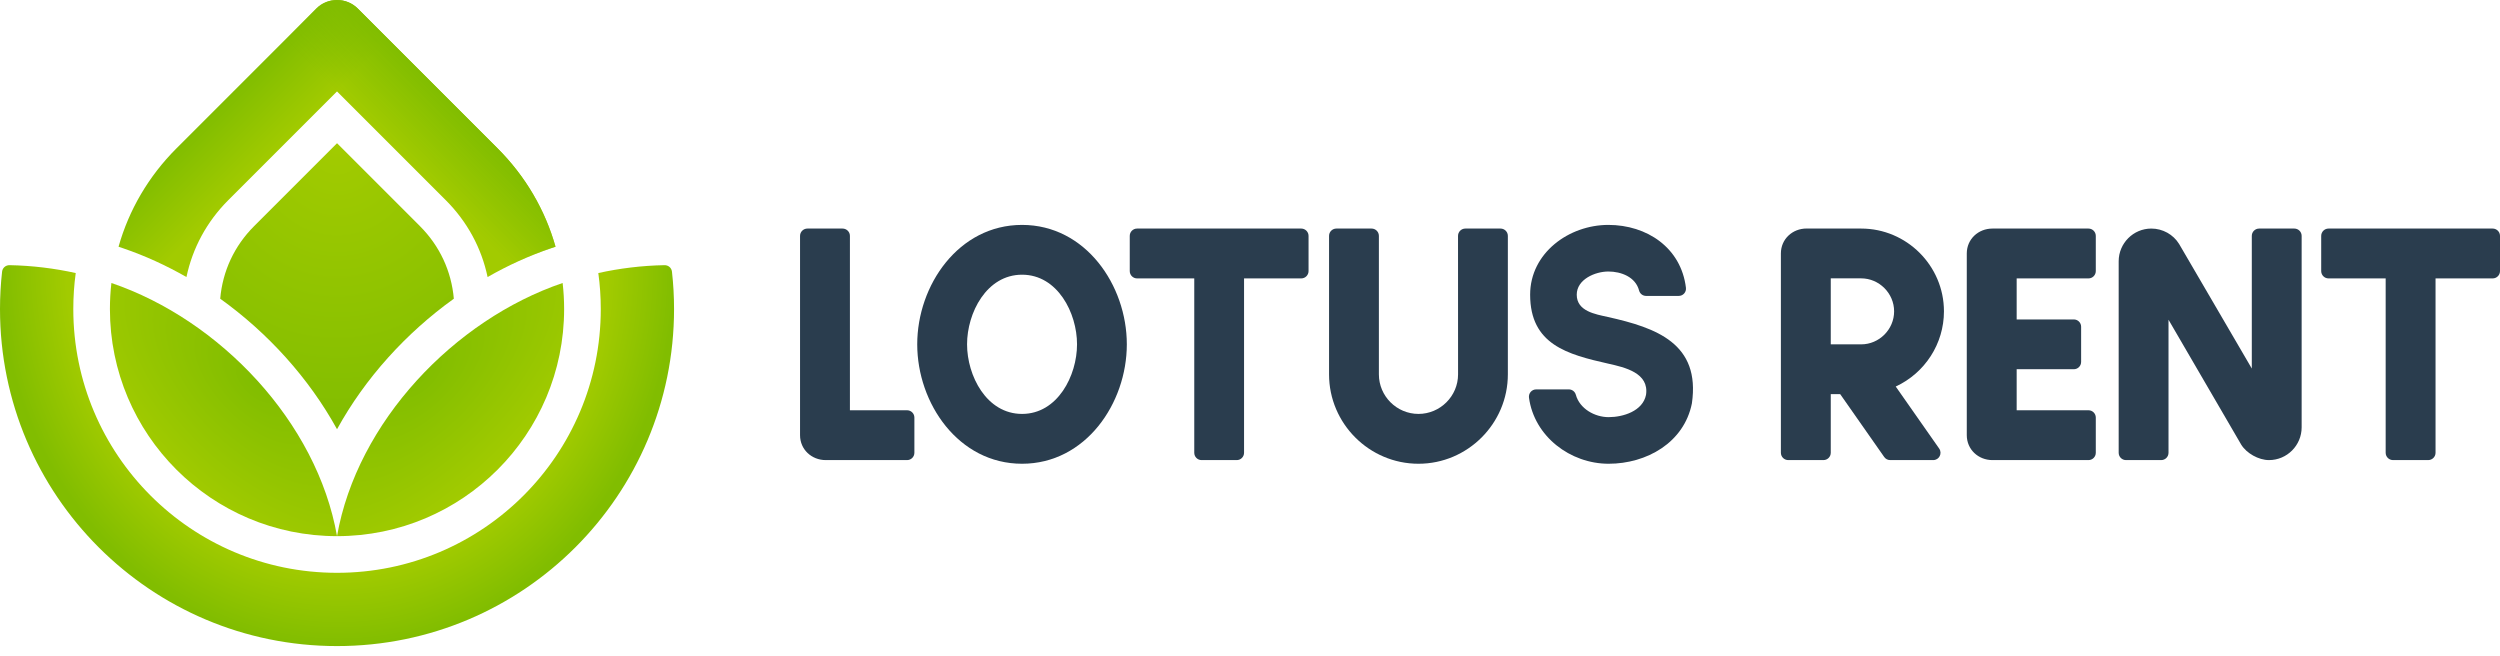 <svg width="240" height="63" viewBox="0 0 240 63" fill="none" xmlns="http://www.w3.org/2000/svg">
<path fill-rule="evenodd" clip-rule="evenodd" d="M30.366 0.817L16.936 14.247C14.271 16.913 12.376 20.15 11.38 23.685L11.825 23.836C13.907 24.546 15.944 25.477 17.899 26.596C18.483 23.82 19.851 21.281 21.908 19.223L32.354 8.777L42.8 19.223C44.857 21.281 46.229 23.82 46.809 26.596C48.764 25.477 50.801 24.546 52.883 23.836L53.332 23.685C52.331 20.15 50.437 16.913 47.772 14.247L34.342 0.817C33.252 -0.272 31.456 -0.272 30.366 0.817Z" fill="url(#paint0_linear_1223_2315)"/>
<path fill-rule="evenodd" clip-rule="evenodd" d="M30.366 0.817L16.936 14.247C14.271 16.913 12.376 20.15 11.38 23.685L11.825 23.836C13.907 24.546 15.944 25.477 17.899 26.596C18.483 23.82 19.851 21.281 21.908 19.223L32.354 8.777L42.8 19.223C44.857 21.281 46.229 23.82 46.809 26.596C48.764 25.477 50.801 24.546 52.883 23.836L53.332 23.685C52.331 20.15 50.437 16.913 47.772 14.247L34.342 0.817C33.252 -0.272 31.456 -0.272 30.366 0.817Z" fill="url(#paint1_linear_1223_2315)"/>
<path fill-rule="evenodd" clip-rule="evenodd" d="M32.355 13.749L24.395 21.709C22.492 23.611 21.366 26.036 21.141 28.677C25.721 31.959 29.652 36.298 32.355 41.205C35.053 36.298 38.992 31.959 43.568 28.677C43.339 26.04 42.213 23.607 40.315 21.709L32.355 13.749Z" fill="url(#paint2_radial_1223_2315)"/>
<path fill-rule="evenodd" clip-rule="evenodd" d="M7.037 29.669C7.037 43.65 18.373 54.99 32.354 54.99C46.339 54.99 57.675 43.65 57.675 29.669C57.675 28.497 57.594 27.342 57.438 26.212C59.492 25.758 61.618 25.497 63.798 25.456C64.162 25.452 64.472 25.718 64.509 26.085C64.643 27.273 64.709 28.469 64.709 29.669C64.709 47.536 50.225 62.023 32.354 62.023C14.487 62.023 0 47.536 0 29.669C0 28.469 0.069 27.273 0.2 26.085C0.237 25.718 0.547 25.452 0.91 25.456C3.09 25.497 5.217 25.758 7.27 26.212C7.115 27.342 7.037 28.497 7.037 29.669Z" fill="url(#paint3_radial_1223_2315)"/>
<path fill-rule="evenodd" clip-rule="evenodd" d="M10.695 27.167C21.092 30.702 30.432 40.507 32.354 51.471C20.312 51.471 10.552 41.711 10.552 29.669C10.552 28.82 10.601 27.987 10.695 27.167Z" fill="url(#paint4_radial_1223_2315)"/>
<path fill-rule="evenodd" clip-rule="evenodd" d="M54.013 27.167C43.616 30.702 34.277 40.507 32.354 51.471C44.396 51.471 54.156 41.711 54.156 29.669C54.156 28.82 54.107 27.987 54.013 27.167Z" fill="url(#paint5_radial_1223_2315)"/>
<path fill-rule="evenodd" clip-rule="evenodd" d="M98.117 21.591C104.211 21.591 108.175 27.38 108.175 33.054C108.175 38.732 104.211 44.52 98.117 44.52C92.022 44.52 88.054 38.732 88.054 33.054C88.054 27.38 92.022 21.591 98.117 21.591ZM98.117 26.371C94.704 26.371 92.838 30.041 92.838 33.054C92.838 36.07 94.704 39.736 98.117 39.736C101.529 39.736 103.395 36.07 103.395 33.054C103.395 30.041 101.529 26.371 98.117 26.371Z" fill="#2A3D4E"/>
<path fill-rule="evenodd" clip-rule="evenodd" d="M186.162 43.063C186.485 43.532 186.158 44.169 185.587 44.169H181.46C181.227 44.169 181.019 44.063 180.884 43.871L176.659 37.838H175.753V43.467C175.753 43.855 175.435 44.169 175.051 44.169H171.671C171.283 44.169 170.965 43.855 170.965 43.467C170.965 37.087 170.965 30.711 170.965 24.33C170.965 22.951 172.079 21.938 173.43 21.938C175.169 21.938 176.925 21.942 178.672 21.942C183.044 21.942 186.619 25.514 186.619 29.89C186.619 32.992 184.799 35.805 181.99 37.107C183.382 39.091 184.77 41.079 186.162 43.063ZM175.753 26.722V33.058H178.672C180.407 33.058 181.835 31.621 181.835 29.89C181.835 28.155 180.398 26.722 178.672 26.722H175.753Z" fill="#2A3D4E"/>
<path fill-rule="evenodd" clip-rule="evenodd" d="M114.649 26.727H109.159C108.771 26.727 108.456 26.412 108.456 26.024V22.645C108.456 22.257 108.771 21.942 109.159 21.942C114.412 21.942 119.666 21.942 124.919 21.942C125.307 21.942 125.621 22.257 125.621 22.645V26.024C125.621 26.412 125.307 26.727 124.919 26.727H119.429V43.467C119.429 43.855 119.115 44.169 118.731 44.169H115.347C114.963 44.169 114.649 43.855 114.649 43.467V26.727Z" fill="#2A3D4E"/>
<path fill-rule="evenodd" clip-rule="evenodd" d="M144.754 22.645C144.754 27.073 144.754 31.507 144.754 35.94C144.754 40.659 140.892 44.52 136.174 44.52C131.451 44.52 127.589 40.663 127.589 35.94C127.589 31.507 127.589 27.073 127.589 22.645C127.589 22.257 127.903 21.942 128.291 21.942H131.671C132.059 21.942 132.373 22.257 132.373 22.645C132.373 27.073 132.373 31.507 132.373 35.94C132.373 38.03 134.083 39.736 136.174 39.736C138.259 39.736 139.974 38.03 139.974 35.94C139.974 31.507 139.97 27.073 139.97 22.645C139.97 22.257 140.284 21.942 140.672 21.942H144.052C144.44 21.942 144.754 22.257 144.754 22.645Z" fill="#2A3D4E"/>
<path fill-rule="evenodd" clip-rule="evenodd" d="M154.4 26.065C153.138 26.065 151.367 26.816 151.367 28.29C151.367 29.878 153.143 30.16 154.367 30.433C159.008 31.47 163.258 32.972 162.421 38.728C161.666 42.5 158.066 44.52 154.428 44.52C150.75 44.52 147.293 41.904 146.783 38.181C146.726 37.752 147.048 37.381 147.481 37.381H150.604C150.922 37.381 151.195 37.589 151.281 37.899C151.649 39.242 153.098 40.046 154.428 40.046C155.829 40.046 157.702 39.462 158.017 37.911C158.343 35.797 155.98 35.266 154.396 34.911C150.493 34.029 146.893 33.086 146.893 28.29C146.893 24.281 150.624 21.591 154.4 21.591C158.098 21.591 161.384 23.775 161.85 27.625C161.899 28.045 161.58 28.408 161.152 28.408H158.029C157.706 28.408 157.433 28.2 157.351 27.886C157.008 26.584 155.629 26.065 154.4 26.065Z" fill="#2A3D4E"/>
<path fill-rule="evenodd" clip-rule="evenodd" d="M193.6 26.727V30.666H199.086C199.474 30.666 199.788 30.98 199.788 31.364V34.744C199.788 35.132 199.474 35.446 199.086 35.446H193.6V39.385H200.494C200.882 39.385 201.196 39.699 201.196 40.087V43.467C201.196 43.855 200.882 44.169 200.494 44.169H191.277C189.922 44.169 188.811 43.157 188.811 41.777C188.811 35.964 188.811 30.147 188.811 24.33C188.811 22.955 189.922 21.942 191.277 21.942H200.494C200.882 21.942 201.196 22.257 201.196 22.645V26.024C201.196 26.412 200.882 26.727 200.494 26.727H193.6Z" fill="#2A3D4E"/>
<path fill-rule="evenodd" clip-rule="evenodd" d="M216.173 35.38V22.645C216.173 22.257 216.488 21.942 216.876 21.942H220.256C220.643 21.942 220.958 22.257 220.958 22.645V41.026C220.958 42.757 219.553 44.169 217.823 44.169C216.827 44.169 215.663 43.516 215.153 42.679L208.177 30.694V43.467C208.177 43.855 207.862 44.169 207.475 44.169H204.095C203.707 44.169 203.393 43.855 203.393 43.467V25.081C203.393 23.355 204.797 21.942 206.528 21.942C207.613 21.942 208.63 22.506 209.193 23.42L216.173 35.38Z" fill="#2A3D4E"/>
<path fill-rule="evenodd" clip-rule="evenodd" d="M229.024 26.727H223.537C223.15 26.727 222.835 26.412 222.835 26.024V22.645C222.835 22.257 223.15 21.942 223.537 21.942C228.791 21.942 234.045 21.942 239.298 21.942C239.682 21.942 240 22.257 240 22.645V26.024C240 26.412 239.682 26.727 239.298 26.727H233.812V43.467C233.812 43.855 233.494 44.169 233.106 44.169H229.73C229.342 44.169 229.024 43.855 229.024 43.467V26.727Z" fill="#2A3D4E"/>
<path fill-rule="evenodd" clip-rule="evenodd" d="M81.592 39.385H87.079C87.466 39.385 87.781 39.699 87.781 40.087V43.467C87.781 43.855 87.466 44.169 87.079 44.169C84.478 44.169 81.874 44.169 79.274 44.169C77.919 44.169 76.804 43.157 76.804 41.777C76.804 35.401 76.804 29.021 76.804 22.645C76.804 22.257 77.123 21.942 77.51 21.942H80.886C81.274 21.942 81.592 22.257 81.592 22.645V39.385Z" fill="#2A3D4E"/>
<defs>
<linearGradient id="paint0_linear_1223_2315" x1="23.964" y1="17.268" x2="19" y2="12.303" gradientUnits="userSpaceOnUse">
<stop stop-color="#A2CB00"/>
<stop offset="1" stop-color="#81BD00"/>
</linearGradient>
<linearGradient id="paint1_linear_1223_2315" x1="44.253" y1="10.792" x2="39.289" y2="15.757" gradientUnits="userSpaceOnUse">
<stop stop-color="#81BD00"/>
<stop offset="1" stop-color="#81BD00" stop-opacity="0"/>
</linearGradient>
<radialGradient id="paint2_radial_1223_2315" cx="0" cy="0" r="1" gradientUnits="userSpaceOnUse" gradientTransform="translate(32.383 13.815) rotate(90.059) scale(27.39 25.209)">
<stop stop-color="#A2CB00"/>
<stop offset="1" stop-color="#81BD00"/>
</radialGradient>
<radialGradient id="paint3_radial_1223_2315" cx="0" cy="0" r="1" gradientUnits="userSpaceOnUse" gradientTransform="translate(32.38 25.47) rotate(89.846) scale(36.637 32.38)">
<stop offset="0.799" stop-color="#A2CB00"/>
<stop offset="1" stop-color="#81BD00"/>
</radialGradient>
<radialGradient id="paint4_radial_1223_2315" cx="0" cy="0" r="1" gradientUnits="userSpaceOnUse" gradientTransform="translate(24.611 36.695) rotate(45.004) scale(23.503 11.825)">
<stop stop-color="#81BD00"/>
<stop offset="1" stop-color="#A2CB00"/>
</radialGradient>
<radialGradient id="paint5_radial_1223_2315" cx="0" cy="0" r="1" gradientUnits="userSpaceOnUse" gradientTransform="translate(40.43 36.144) rotate(135) scale(24.416 11.351)">
<stop stop-color="#81BD00"/>
<stop offset="1" stop-color="#A2CB00"/>
</radialGradient>
</defs>
</svg>
